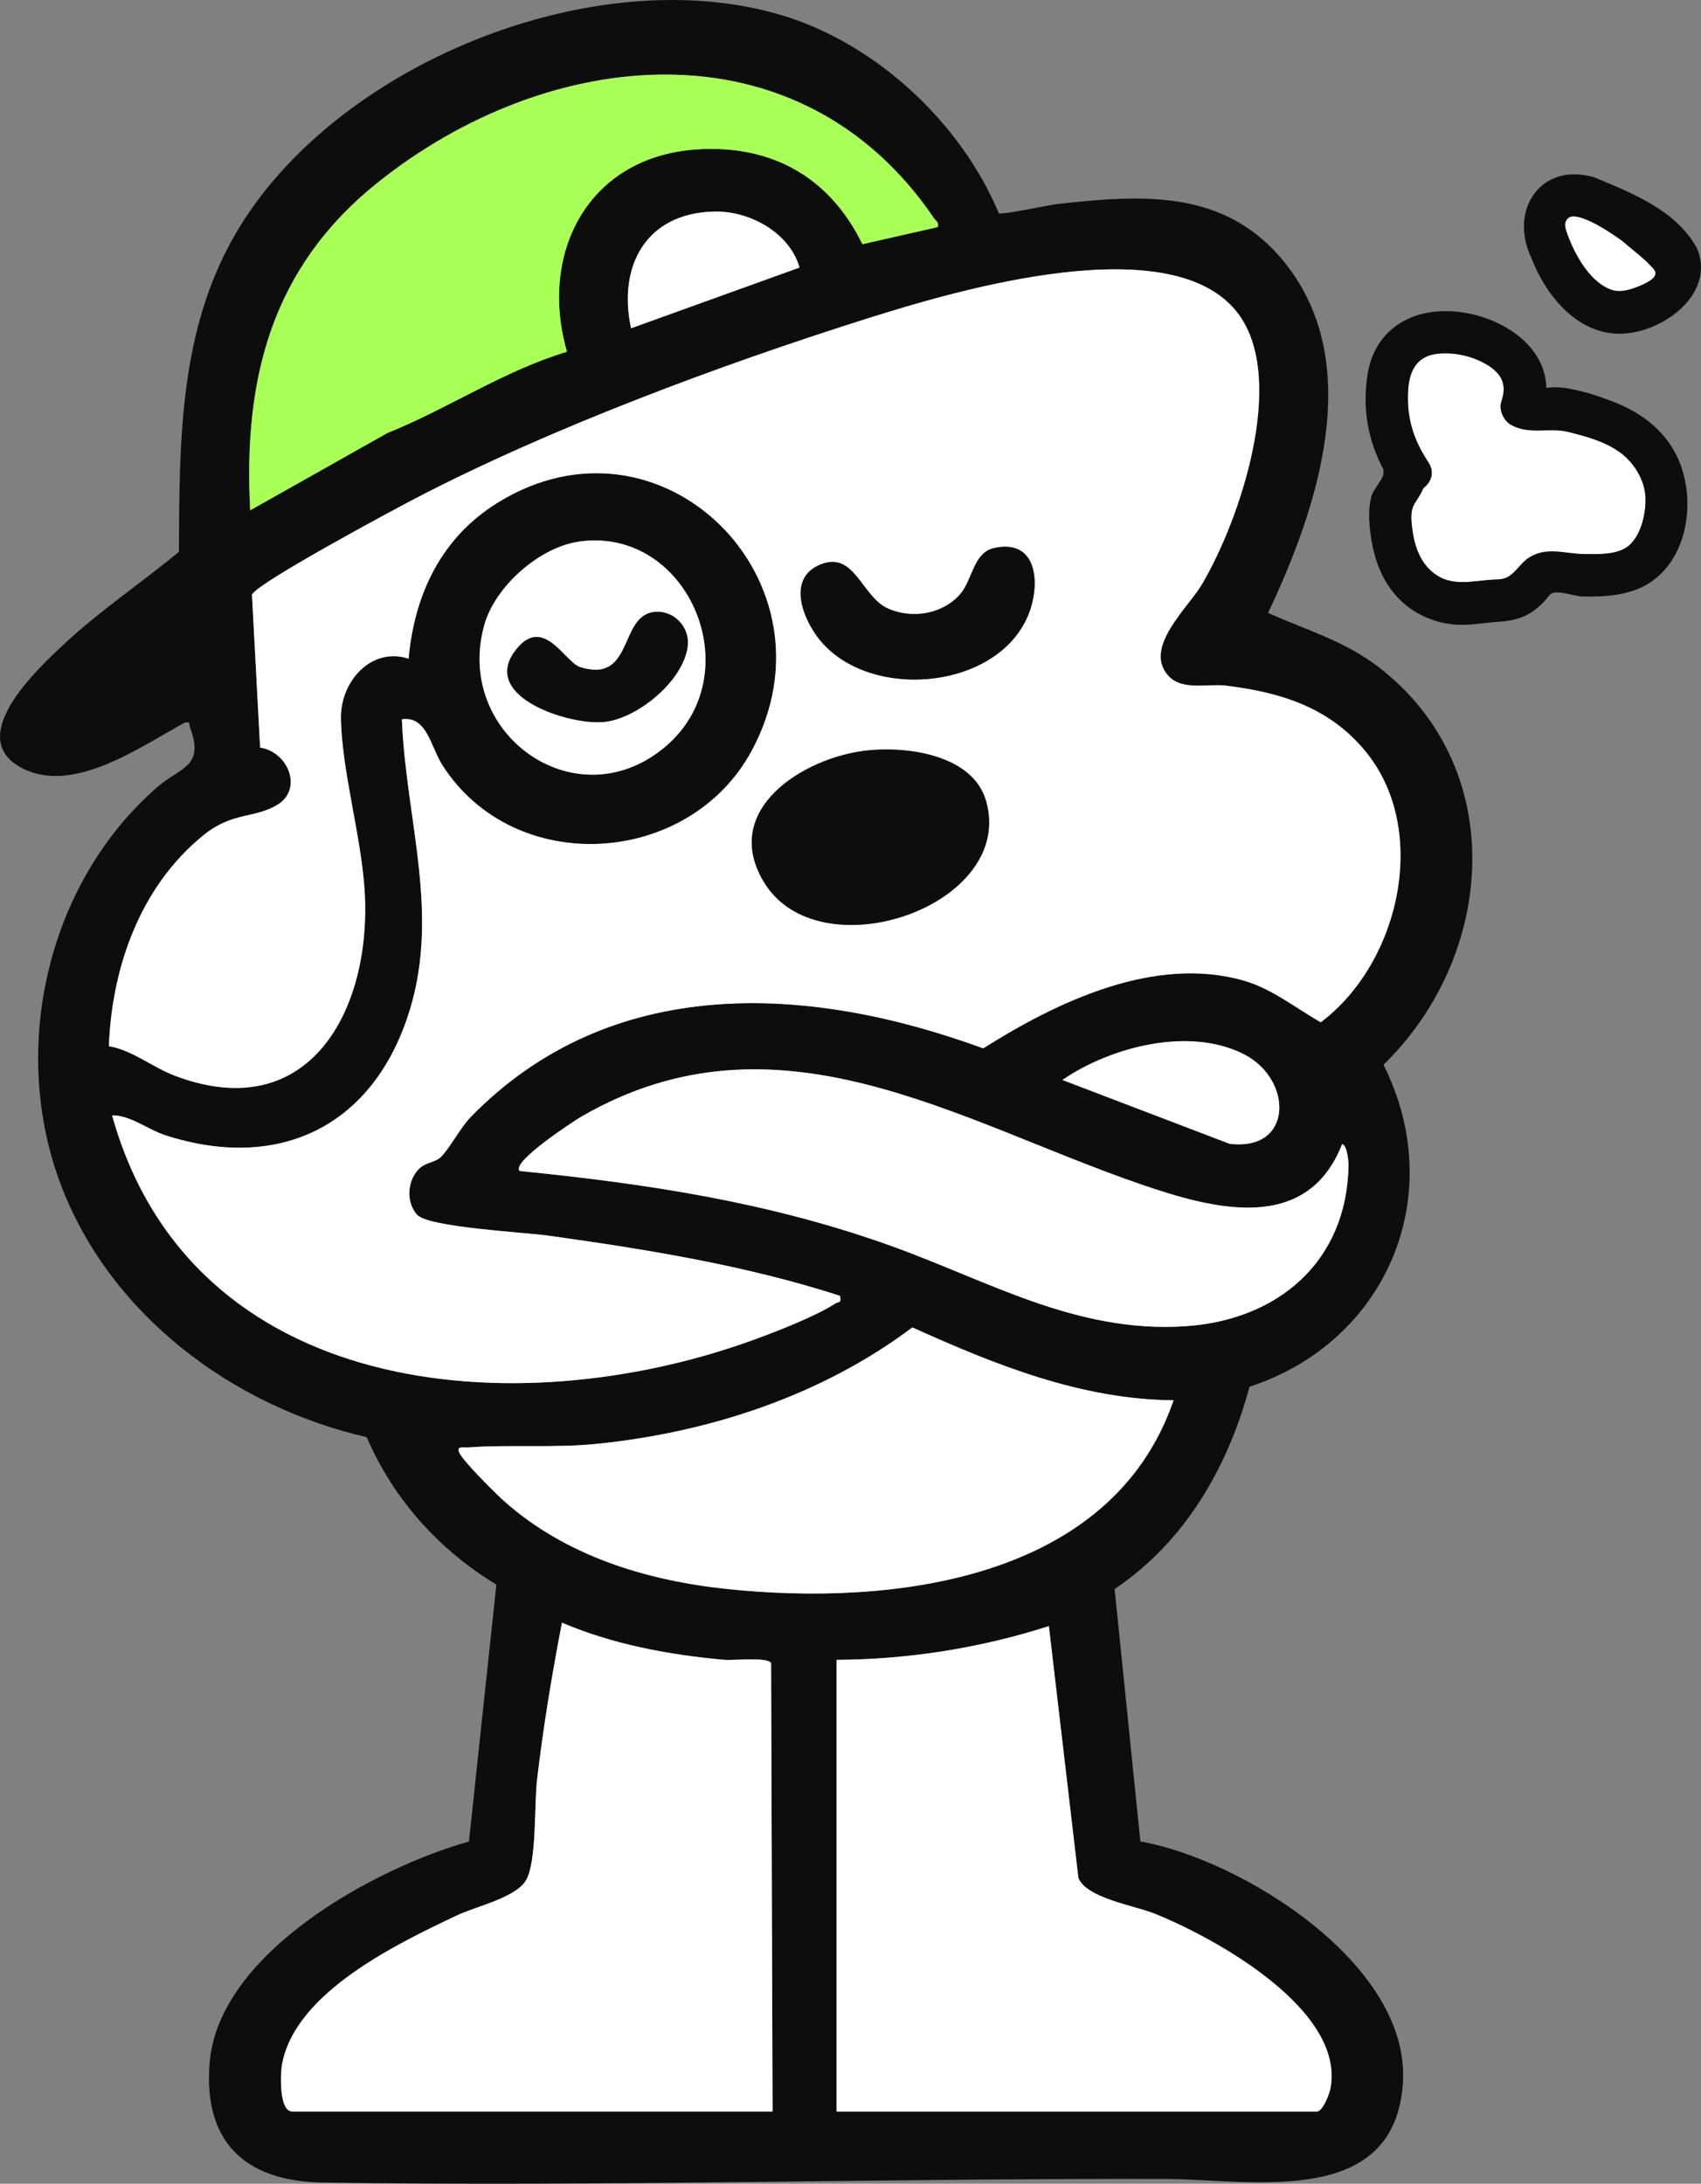 <?xml version="1.0" encoding="UTF-8"?>
<svg id="Layer_2" data-name="Layer 2" xmlns="http://www.w3.org/2000/svg" viewBox="0 0 701.69 900.57">
  <rect x="0" y="0" width="701.69" height="900.57" fill="#808080" stroke="none"/>
  <defs>
    <style>
      .cls-1 {
        fill: #fff381;
      }

      .cls-2 {
        fill: #0d0d0d;
      }

      .cls-3 {
        fill: #fff;
      }

      .cls-4 {
        fill: #a8ff55;
      }
    </style>
  </defs>
  <g id="Layer_1-2" data-name="Layer 1">
    <g>
      <path class="cls-3" d="M668.91,187.03c-6.21-4.81-14.52-7.08-22.01-8.92-7.93-1.96-15.98,1.33-23.49-2.86-3.21-1.79-5.24-6.31-4.01-9.87,2.28-6.61.23-11.17-5.81-14.86-6.03-3.68-13.63-5.41-20.67-4.63-8.23.91-11.47,6.74-12.01,14.74-.75,11.33,2.01,20.47,8.24,29.86,2.84,4.29,1.22,8.42-1.94,10.78-.86,2.08-2.15,4-3.48,6.12-2.05,3.25-1.63,6.92-1.15,10.69.93,7.25,3.36,14.4,9.56,18.79,6.94,4.91,14.87,2.83,22.72,2.24,2.73-.21,5.31.07,7.67-1.49,3.09-2.03,4.96-5.54,8.12-7.59,7.38-4.78,14.77-1.61,22.77-1.55,5.78.04,13.92.5,18.62-3.56,5.16-4.46,7.2-13.97,6.73-20.46-.49-6.68-4.6-13.38-9.84-17.44Z"/>
      <path class="cls-2" d="M665.52,165.69c-6.03-2.36-12.41-4.42-18.8-5.51-2.59-.44-5.04-.57-7.65-.35-.31.03-.75.1-1.18.18-.37-20.93-26.07-33.64-46.11-31.46-14.58,1.59-25.14,10.8-27.58,25.49-2.33,14.03.02,27.5,6.55,39.71-.08.52-.11,1.06-.06,1.61.15,1.58-4.17,6.71-4.81,8.89-1.56,5.26-1.2,10.85-.47,16.21,1.3,9.67,4.36,18.64,11.13,25.91,6.69,7.18,16.32,11.2,26.08,11.32,5.12.06,10.26-.92,15.37-1.25,4.81-.31,9.22-1.11,13.37-3.7,2.05-1.28,3.95-2.92,5.63-4.66.74-.76,2.21-3.01,3.19-3.43,2.94-1.25,9.31,1.26,12.51,1.34,9.2.26,19.68-.43,27.62-5.51,17.52-11.19,19.85-38.57,9.9-55.21-5.7-9.54-14.48-15.58-24.66-19.57ZM672.03,224.93c-4.7,4.06-12.83,3.61-18.62,3.56-8-.06-15.39-3.23-22.77,1.55-3.17,2.05-5.03,5.56-8.12,7.59-2.36,1.55-4.94,1.28-7.67,1.49-7.85.6-15.78,2.67-22.72-2.24-6.2-4.39-8.63-11.54-9.56-18.79-.48-3.77-.91-7.44,1.15-10.69,1.34-2.12,2.62-4.04,3.48-6.12,3.17-2.36,4.79-6.49,1.94-10.78-6.23-9.39-8.99-18.53-8.24-29.86.53-8,3.78-13.83,12.01-14.74,7.03-.78,14.64.94,20.67,4.63,6.04,3.69,8.09,8.25,5.81,14.86-1.23,3.56.8,8.07,4.01,9.87,7.52,4.19,15.56.9,23.49,2.86,7.49,1.85,15.8,4.11,22.01,8.92,5.25,4.07,9.36,10.76,9.84,17.44.47,6.49-1.57,16-6.73,20.46Z"/>
      <path class="cls-2" d="M568.82,275.21c-14.11-10.91-29.76-15.26-45.72-22.45,20.33-42.88,40.42-102.71,6.88-144.46-24.41-30.37-58.39-28.08-93.63-24.18-3.77.42-23.11,4.61-24.33,3.83-15.58-37.38-50.82-70.19-89.92-81.78-77.52-22.98-184.58,20.65-225.02,90.39-23.29,40.16-23.03,85.82-23.28,131.04-15.45,12.74-32.36,24.1-47.06,37.74-11.41,10.59-42.38,39.37-16.98,51.77,21.02,10.26,48.13-9.13,66.38-19.06,2.88-.47,1.65.39,2.21,1.88,6.19,16.41-3.89,16.4-13.32,24.56-45.7,39.56-61.32,108.48-39.69,164.73,20.56,53.48,70.98,90.86,125.93,103.46,11.05,25.66,29.74,46.38,53.49,60.84l-11.31,105.93c-38.96,10.94-103.15,45.9-106.96,91.14-2.74,32.56,14.44,49,46.57,49.49,115.54,1.74,232.02-1.76,347.62-1.47,35.07.09,94.63,12.58,98.04-39.57,3.19-48.86-66.11-92.06-108.3-99.64l-10.62-104.07c28.98-19.52,46.68-50.07,55.63-83.42,56.6-18.53,82.32-78.93,55.28-132.79,46.29-45.1,52.02-122.26-1.88-163.91ZM155.38,75.64c70.39-56.62,174.17-67.9,230.05,14.55.78,1.15,1.97,1.32,1.38,3.47l-31.05,7.05c-13.5-27.66-37.43-41.16-68.41-39.08-44.59,2.99-65.24,42.49-53.46,83.44-26.18,7.86-48.97,23.43-74.21,33.57l-56.47,31.8c-2.92-54.3,8.93-100.03,52.16-134.81ZM329.82,110.34l-69.51,25.04c-5.53-25.8,6.25-47.5,34.28-48.13,14.86-.33,31.16,8.82,35.22,23.09ZM120.59,870.81c-5.59,0-4.96-15.61-4.23-19.53,5.48-29.69,47.53-49.66,72.11-61.34,7.68-3.65,24.48-7.37,28.55-14.54,4.47-7.87,3.28-30.71,4.52-41.35,2.53-21.68,6.14-43.44,10.28-64.83,21.07,8.98,43.95,13.21,66.73,15.3,4.18.38,17.76-1.23,19.53,1.31l.61,184.99H120.59ZM476.13,789.14c24.87,9.92,78.73,39.62,72.72,72.02-.45,2.44-3.21,9.65-5.64,9.65h-198.11v-186.29c29.64-.14,59.41-4.86,87.57-13.91l12.18,103.92c3.42,8.29,23.05,11.33,31.27,14.61ZM299.94,655.31c-33.35-3.49-66.45-13.62-91.81-36.09-3.64-3.23-17.23-16.72-18.72-20.21-1.21-2.83,1.95-1.96,3.44-2.07,17.89-1.31,35.6.36,54.07-1.56,46.18-4.8,92.28-20,129.43-47.95,34.08,15.39,69.65,29.76,107.76,30.05-25.64,74.47-116.18,84.95-184.18,77.83ZM489.05,546.94c-45.28,3.02-81.67-18.95-122.37-33.45-49.92-17.78-99.64-25.28-152.25-30.57-4.08-3.49,22.89-20.98,25.47-22.47,80.8-46.67,154.87,1.94,230.99,28.07,29.69,10.19,68.19,20.53,82.76-16.7,2.09.45,2.65,7.28,2.62,8.88-.68,39.62-29.13,63.7-67.23,66.24ZM438.26,445.38c20.02-13.73,52.67-22.15,75.13-10.47,20.16,10.49,19.98,40.08-6.2,36.78l-68.93-26.31ZM544.85,421.57c-10.21-5.77-20.16-13.81-31.59-17.12-36.84-10.65-77.11,8.59-107.65,27.89-72.4-26.53-153.61-30.89-211.4,28.28-4.23,4.33-9.16,13.68-12.51,16.68-2.53,2.26-6.11,1.9-9.01,4.9-4.73,4.89-5.2,13.69-.63,18.77,4.66,5.17,44.44,7.24,53.99,8.58,40.69,5.69,81.33,12.2,120.46,24.84.69,3.26-.45,2.23-1.79,3.1-8.14,5.29-24.19,11.54-33.63,14.98-98.42,35.85-232.31,24.21-264.84-92.5,7.49-.11,14.69,5.88,22.28,8.31,45.49,14.57,83.69-2.81,99.29-47.96,14.51-42.03-.36-81.3-2.02-123.68,10.28-1.53,11.87,11.31,16.64,18.81,29.6,46.53,101.76,42.12,127.67-5.86,37.52-69.48-37.1-144.4-104.97-102.19-23.15,14.4-34.15,37.65-36.59,64.23-15.35-5-28.05,9.34-27.9,24.32.21,21.65,8.58,49.45,9.83,72.31,2.65,48.38-23,96.23-78.2,75.42-9.3-3.51-17.77-10.65-27.36-12.25,1.26-32.74,13.02-65.79,38.82-86.83,12.14-9.9,20.92-6.93,30.51-12.59,11.04-6.52,4.54-22.07-6.94-23.7l-3.36-63.08c2.17-4.82,57.52-34.51,66.47-39.19,56.08-29.31,127.25-55.75,187.89-74.86,36.48-11.49,126.34-38.15,152.86-1.28,19.62,27.28.29,84.6-15.32,111.02-5.84,9.89-24.37,26.15-13.9,37.75,5.74,6.35,16.35,3.19,23.72,4.08,22.24,2.7,42.09,8.71,57.04,26.38,27.53,32.55,14.71,88.02-17.85,112.43ZM199.8,257.69c4.48-15.91,22.82-32.12,39.31-34.37,45.61-6.21,71.23,56.02,34.16,85.59-36.65,29.23-85.98-6.8-73.46-51.22Z"/>
      <path class="cls-3" d="M505.66,282.76c-7.37-.9-17.98,2.27-23.72-4.08-10.48-11.6,8.05-27.86,13.9-37.75,15.61-26.42,34.94-83.74,15.32-111.02-26.53-36.87-116.39-10.22-152.86,1.28-60.64,19.11-131.81,45.55-187.89,74.86-8.94,4.67-64.29,34.37-66.47,39.19l3.36,63.08c11.48,1.62,17.98,17.18,6.94,23.7-9.58,5.66-18.37,2.69-30.51,12.59-25.8,21.04-37.56,54.09-38.82,86.83,9.58,1.61,18.06,8.75,27.36,12.25,55.2,20.81,80.85-27.04,78.2-75.42-1.25-22.85-9.62-50.65-9.83-72.31-.14-14.98,12.55-29.32,27.9-24.32,2.44-26.57,13.44-49.83,36.59-64.23,67.86-42.21,142.49,32.71,104.97,102.19-25.91,47.98-98.07,52.4-127.67,5.86-4.77-7.5-6.36-20.34-16.64-18.81,1.66,42.38,16.54,81.65,2.02,123.68-15.6,45.16-53.79,62.53-99.29,47.96-7.59-2.43-14.79-8.42-22.28-8.31,32.53,116.7,166.42,128.35,264.84,92.5,9.45-3.44,25.49-9.69,33.63-14.98,1.34-.87,2.49.16,1.79-3.1-39.12-12.64-79.76-19.15-120.46-24.84-9.55-1.33-49.32-3.4-53.99-8.58-4.58-5.08-4.11-13.88.63-18.77,2.9-2.99,6.48-2.63,9.01-4.9,3.35-3,8.28-12.36,12.51-16.68,57.8-59.17,139-54.81,211.4-28.28,30.55-19.3,70.81-38.54,107.65-27.89,11.43,3.3,21.37,11.34,31.59,17.12,32.57-24.41,45.38-79.88,17.85-112.43-14.94-17.67-34.8-23.68-57.04-26.38ZM315.02,363.58c-17.72-29.68,16.27-51.04,42.29-54.04,16.64-1.91,43.93,1.67,49.42,20.71,12.52,43.33-69.02,71.34-91.72,33.33ZM424.04,253.93c-13.09,31.06-66.42,35.25-86.45,9.22-6.54-8.5-12.64-24.3.26-30.09,14.66-6.58,17.45,13.14,28.55,17.96,9.84,4.27,22.12,2.42,29.52-5.76,5.31-5.86,5.47-17.29,14.13-19.24,18.16-4.09,19.32,15.24,13.99,27.9Z"/>
      <path class="cls-3" d="M444.86,774.53l-12.18-103.92c-28.17,9.04-57.94,13.77-87.57,13.91v186.29h198.11c2.43,0,5.18-7.21,5.64-9.65,6.01-32.4-47.85-62.1-72.72-72.02-8.22-3.28-27.85-6.32-31.27-14.61Z"/>
      <path class="cls-3" d="M298.55,684.5c-22.78-2.08-45.66-6.32-66.73-15.3-4.14,21.39-7.75,43.14-10.28,64.83-1.24,10.65-.05,33.48-4.52,41.35-4.08,7.17-20.88,10.89-28.55,14.54-24.58,11.68-66.63,31.66-72.11,61.34-.72,3.92-1.35,19.53,4.23,19.53h198.11l-.61-184.99c-1.77-2.55-15.36-.93-19.53-1.31Z"/>
      <path class="cls-3" d="M246.93,595.38c-18.48,1.92-36.18.25-54.07,1.56-1.5.11-4.65-.76-3.44,2.07,1.49,3.49,15.08,16.98,18.72,20.21,25.36,22.47,58.46,32.6,91.81,36.09,68,7.12,158.55-3.36,184.18-77.83-38.11-.29-73.69-14.66-107.76-30.05-37.15,27.95-83.25,43.15-129.43,47.95Z"/>
      <path class="cls-4" d="M159.68,178.64c25.24-10.14,48.03-25.72,74.21-33.57-11.78-40.95,8.87-80.45,53.46-83.44,30.98-2.07,54.9,11.43,68.41,39.08l31.05-7.05c.59-2.15-.6-2.32-1.38-3.47-55.88-82.46-159.66-71.17-230.05-14.55-43.24,34.78-55.08,80.51-52.16,134.81l56.47-31.8Z"/>
      <path class="cls-3" d="M553.66,471.82c-14.57,37.23-53.07,26.89-82.76,16.7-76.12-26.13-150.19-74.74-230.99-28.07-2.59,1.49-29.56,18.99-25.47,22.47,52.61,5.28,102.33,12.79,152.25,30.57,40.7,14.5,77.1,36.46,122.37,33.45,38.1-2.54,66.54-26.62,67.23-66.24.03-1.6-.53-8.43-2.62-8.88Z"/>
      <path class="cls-3" d="M273.27,308.91c37.08-29.57,11.46-91.8-34.16-85.59-16.49,2.24-34.83,18.46-39.31,34.37-12.51,44.42,36.81,80.45,73.46,51.22ZM212.26,268.75c11.61-15.93,20.62,4.4,27.12,6.42,22.05,6.84,15.95-20.94,30.34-22.76,7.93-1,14.87,5.98,13.96,13.98-1.61,14.18-20.35,29.68-34.17,31.31-13.95,1.65-51.04-10.02-37.25-28.94Z"/>
      <path class="cls-3" d="M513.38,434.91c-22.45-11.69-55.11-3.26-75.13,10.47l68.93,26.31c26.18,3.3,26.36-26.29,6.2-36.78Z"/>
      <path class="cls-3" d="M260.31,135.38l69.51-25.04c-4.06-14.27-20.37-23.42-35.22-23.09-28.03.63-39.81,22.32-34.28,48.13Z"/>
      <path class="cls-2" d="M357.31,309.54c-26.02,2.99-60.01,24.35-42.29,54.04,22.69,38.01,104.23,10,91.72-33.33-5.5-19.04-32.78-22.62-49.42-20.71Z"/>
      <path class="cls-2" d="M410.05,226.03c-8.67,1.95-8.82,13.38-14.13,19.24-7.4,8.17-19.68,10.02-29.52,5.76-11.1-4.82-13.89-24.54-28.55-17.96-12.9,5.79-6.81,21.58-.26,30.09,20.03,26.03,73.36,21.83,86.45-9.22,5.33-12.66,4.17-31.99-13.99-27.9Z"/>
      <path class="cls-2" d="M249.51,297.69c13.83-1.63,32.57-17.13,34.17-31.31.91-7.99-6.03-14.98-13.96-13.98-14.4,1.81-8.29,29.6-30.34,22.76-6.5-2.02-15.51-22.35-27.12-6.42-13.79,18.93,23.3,30.59,37.25,28.94Z"/>
      <path class="cls-3" d="M671.76,101.55c-2.21-2.11-4.85-3.86-7.4-5.52-3.34-2.18-6.85-4.26-10.59-5.69-1.43-.55-2.96-1.06-4.51-1.12-1.2-.05-2.26.39-2.96,1.38-.92,1.3-.71,2.56-.39,4.04,2.8,8.71,9.09,20.94,18.07,24.59l.85.31c3.16,1.11,6.59.24,9.66-.87,1.84-.67,3.67-1.4,5.35-2.42,1.12-.68,2.62-1.56,2.99-2.97.44-1.69-.93-2.57-1.93-3.68-2.73-3.01-6.01-5.47-9.14-8.05Z"/>
      <path class="cls-1" d="M684.35,111.1s0-.02,0-.04c0,.02,0,.03,0,.05,0,0,0,0,0,0Z"/>
      <path class="cls-2" d="M700.42,103.4l-.47-1.16s-.01-.02-.02-.02c-8.53-15.45-26.57-22.6-42.48-29.16-10.13-2.87-18.27-.23-23.29,5.3-5.97,6.58-7.51,17.27-2.51,27.88.73,1.91,1.57,3.84,2.51,5.73,6.89,13.92,19.29,26.58,35.75,25.61,11.58-.7,25.26-8.37,30.02-19.2,1.99-4.53,2.46-9.61.49-14.98ZM682.82,113.27c-.37,1.41-1.86,2.29-2.99,2.97-1.68,1.02-3.51,1.75-5.35,2.42-3.06,1.11-6.5,1.98-9.66.87l-.85-.31c-8.98-3.65-15.27-15.88-18.07-24.59-.32-1.48-.53-2.74.39-4.04.7-1,1.76-1.43,2.96-1.38,1.54.07,3.08.57,4.51,1.12,3.74,1.43,7.24,3.51,10.59,5.69,2.55,1.66,5.19,3.41,7.4,5.52,3.13,2.57,6.4,5.04,9.14,8.05,1,1.1,2.37,1.99,1.93,3.68ZM684.35,111.1s0,0,0,0c0-.02,0-.03,0-.05,0,.02,0,.02,0,.04Z"/>
    </g>
  </g>
</svg>